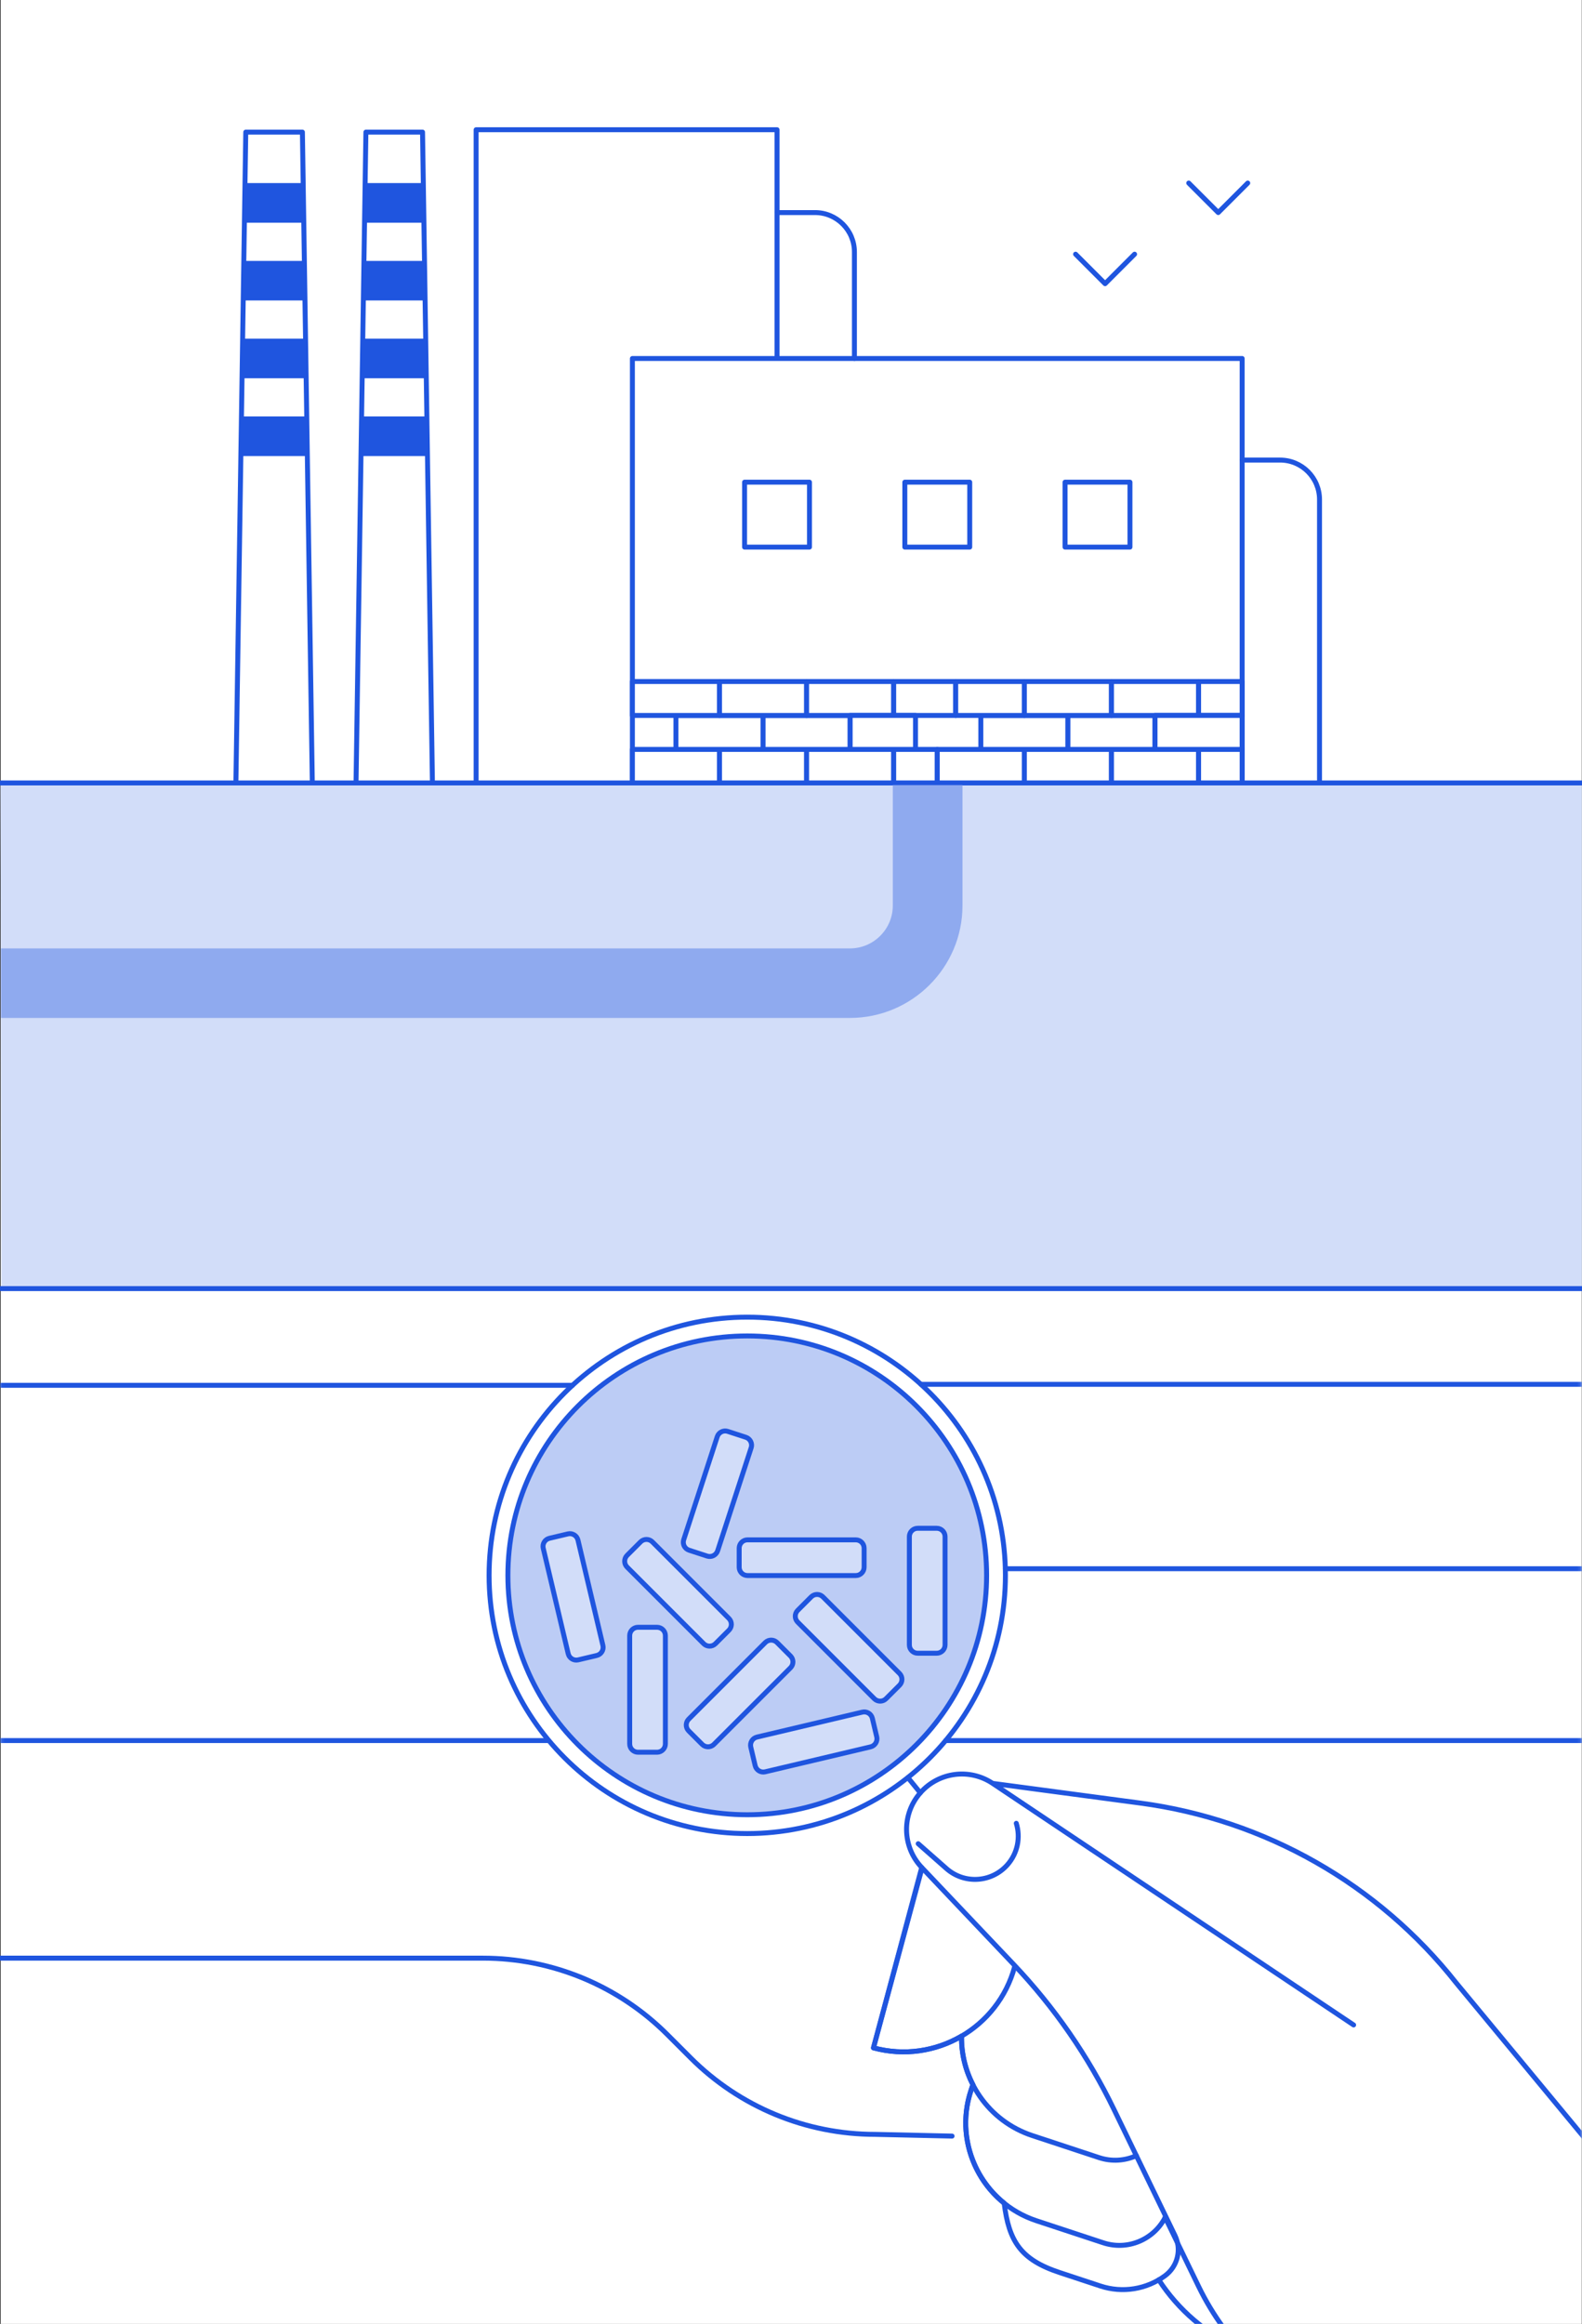 <svg width="480" height="705" viewBox="0 0 480 705" fill="none" xmlns="http://www.w3.org/2000/svg">
<rect x="0" y="0" width="480" height="705" fill="#333333" stroke="none"/>
<path d="M479.932 0H0.214V775.257H479.932V0Z" fill="white"/>
<path d="M288.875 648.02L265.558 647.498C244.553 647.498 224.413 639.154 209.559 624.3L202.492 617.233C187.638 602.379 167.498 594.035 146.494 594.035H0" stroke="#1F55DF" stroke-width="1.5" stroke-linecap="round" stroke-linejoin="round"/>
<path d="M235.764 39.355H144.463V237.684H235.764V39.355Z" stroke="#1F55DF" stroke-width="1.5" stroke-linecap="round" stroke-linejoin="round"/>
<path d="M376.887 108.75H191.878V236.954H376.887V108.75Z" fill="white" stroke="#1F55DF" stroke-width="1.5" stroke-linecap="round" stroke-linejoin="round"/>
<path d="M94.761 237.683H71.572L74.57 40.082H91.754L94.761 237.683Z" fill="white" stroke="#1F55DF" stroke-width="1.5" stroke-linecap="round" stroke-linejoin="round"/>
<path d="M92.183 67.554H74.133L74.33 55.535H91.994L92.183 67.554Z" fill="#1F55DF"/>
<path d="M92.534 91.145H73.791L73.971 79.152H92.354L92.534 91.145Z" fill="#1F55DF"/>
<path d="M92.894 114.756H73.431L73.611 102.746H92.714L92.894 114.756Z" fill="#1F55DF"/>
<path d="M93.254 138.357H73.071L73.251 126.338H93.074L93.254 138.357Z" fill="#1F55DF"/>
<path d="M131.211 237.683H108.022L111.02 40.082H128.204L131.211 237.683Z" fill="white" stroke="#1F55DF" stroke-width="1.5" stroke-linecap="round" stroke-linejoin="round"/>
<path d="M128.633 67.554H110.583L110.781 55.535H128.444L128.633 67.554Z" fill="#1F55DF"/>
<path d="M128.984 91.145H110.241L110.421 79.152H128.804L128.984 91.145Z" fill="#1F55DF"/>
<path d="M129.344 114.756H109.881L110.061 102.746H129.164L129.344 114.756Z" fill="#1F55DF"/>
<path d="M129.704 138.357H109.513L109.701 126.338H129.524L129.704 138.357Z" fill="#1F55DF"/>
<path d="M360.679 55.533L369.631 64.485L378.582 55.533" stroke="#1F55DF" stroke-width="1.5" stroke-linecap="round" stroke-linejoin="round"/>
<path d="M326.345 77.113L335.297 86.065L344.248 77.113" stroke="#1F55DF" stroke-width="1.5" stroke-linecap="round" stroke-linejoin="round"/>
<path d="M235.772 64.488H247.277C253.89 64.488 259.244 69.851 259.244 76.456V108.751" stroke="#1F55DF" stroke-width="1.5" stroke-linecap="round" stroke-linejoin="round"/>
<path d="M376.887 139.572H388.391C395.005 139.572 400.359 144.935 400.359 151.539V237.683" stroke="#1F55DF" stroke-width="1.5" stroke-linecap="round" stroke-linejoin="round"/>
<path d="M245.607 146.277H225.913V165.971H245.607V146.277Z" fill="white" stroke="#1F55DF" stroke-width="1.5" stroke-linecap="round" stroke-linejoin="round"/>
<path d="M294.23 146.277H274.536V165.971H294.23V146.277Z" fill="white" stroke="#1F55DF" stroke-width="1.5" stroke-linecap="round" stroke-linejoin="round"/>
<path d="M342.844 146.277H323.15V165.971H342.844V146.277Z" fill="white" stroke="#1F55DF" stroke-width="1.5" stroke-linecap="round" stroke-linejoin="round"/>
<path d="M218.306 227.342H191.879V237.639H218.306V227.342Z" fill="white" stroke="#1F55DF" stroke-width="1.5" stroke-linecap="round" stroke-linejoin="round"/>
<path d="M244.733 227.342H218.306V237.639H244.733V227.342Z" fill="white" stroke="#1F55DF" stroke-width="1.5" stroke-linecap="round" stroke-linejoin="round"/>
<path d="M231.516 217.045H205.088V227.342H231.516V217.045Z" fill="white" stroke="#1F55DF" stroke-width="1.5" stroke-linecap="round" stroke-linejoin="round"/>
<path d="M271.161 227.342H244.733V237.639H271.161V227.342Z" fill="white" stroke="#1F55DF" stroke-width="1.5" stroke-linecap="round" stroke-linejoin="round"/>
<path d="M257.951 217.045H231.524V227.342H257.951V217.045Z" fill="white" stroke="#1F55DF" stroke-width="1.5" stroke-linecap="round" stroke-linejoin="round"/>
<path d="M284.379 227.342H271.161V237.639H284.379V227.342Z" fill="white" stroke="#1F55DF" stroke-width="1.5" stroke-linecap="round" stroke-linejoin="round"/>
<path d="M218.306 206.748H191.879V217.045H218.306V206.748Z" fill="white" stroke="#1F55DF" stroke-width="1.5" stroke-linecap="round" stroke-linejoin="round"/>
<path d="M244.733 206.748H218.306V217.045H244.733V206.748Z" fill="white" stroke="#1F55DF" stroke-width="1.5" stroke-linecap="round" stroke-linejoin="round"/>
<path d="M271.161 206.748H244.733V217.045H271.161V206.748Z" fill="white" stroke="#1F55DF" stroke-width="1.5" stroke-linecap="round" stroke-linejoin="round"/>
<path d="M289.981 206.748H271.161V217.045H289.981V206.748Z" fill="white" stroke="#1F55DF" stroke-width="1.5" stroke-linecap="round" stroke-linejoin="round"/>
<path d="M277.774 217.045H257.951V227.342H277.774V217.045Z" fill="white" stroke="#1F55DF" stroke-width="1.5" stroke-linecap="round" stroke-linejoin="round"/>
<path d="M310.806 227.342H284.378V237.639H310.806V227.342Z" fill="white" stroke="#1F55DF" stroke-width="1.5" stroke-linecap="round" stroke-linejoin="round"/>
<path d="M337.233 227.342H310.806V237.639H337.233V227.342Z" fill="white" stroke="#1F55DF" stroke-width="1.5" stroke-linecap="round" stroke-linejoin="round"/>
<path d="M324.024 217.045H297.597V227.342H324.024V217.045Z" fill="white" stroke="#1F55DF" stroke-width="1.5" stroke-linecap="round" stroke-linejoin="round"/>
<path d="M363.669 227.342H337.242V237.639H363.669V227.342Z" fill="white" stroke="#1F55DF" stroke-width="1.5" stroke-linecap="round" stroke-linejoin="round"/>
<path d="M350.451 217.045H324.023V227.342H350.451V217.045Z" fill="white" stroke="#1F55DF" stroke-width="1.5" stroke-linecap="round" stroke-linejoin="round"/>
<path d="M376.887 227.342H363.669V237.639H376.887V227.342Z" fill="white" stroke="#1F55DF" stroke-width="1.5" stroke-linecap="round" stroke-linejoin="round"/>
<path d="M310.806 206.748H289.981V217.045H310.806V206.748Z" fill="white" stroke="#1F55DF" stroke-width="1.5" stroke-linecap="round" stroke-linejoin="round"/>
<path d="M337.233 206.748H310.806V217.045H337.233V206.748Z" fill="white" stroke="#1F55DF" stroke-width="1.5" stroke-linecap="round" stroke-linejoin="round"/>
<path d="M363.669 206.748H337.242V217.045H363.669V206.748Z" fill="white" stroke="#1F55DF" stroke-width="1.5" stroke-linecap="round" stroke-linejoin="round"/>
<path d="M376.887 206.748H363.669V217.045H376.887V206.748Z" fill="white" stroke="#1F55DF" stroke-width="1.5" stroke-linecap="round" stroke-linejoin="round"/>
<path d="M376.878 217.045H350.451V227.342H376.878V217.045Z" fill="white" stroke="#1F55DF" stroke-width="1.5" stroke-linecap="round" stroke-linejoin="round"/>
<mask id="mask0_2640_3084" style="mask-type:luminance" maskUnits="userSpaceOnUse" x="0" y="391" width="480" height="385">
<path d="M480 775.009L0.283 775.241L0 391.021H479.871L480 775.009Z" fill="white"/>
</mask>
<g mask="url(#mask0_2640_3084)">
<path d="M0.428 420.258H173.692" stroke="#1F55DF" stroke-width="1.5" stroke-linecap="round" stroke-linejoin="round"/>
<path d="M279.418 419.957H557.415" stroke="#1F55DF" stroke-width="1.5" stroke-linecap="round" stroke-linejoin="round"/>
<path d="M305.04 475.896H555.452" stroke="#1F55DF" stroke-width="1.5" stroke-linecap="round" stroke-linejoin="round"/>
<path d="M-0.249 528.031H166.213" stroke="#1F55DF" stroke-width="1.5" stroke-linecap="round" stroke-linejoin="round"/>
<path d="M286.939 528.031H557.414" stroke="#1F55DF" stroke-width="1.5" stroke-linecap="round" stroke-linejoin="round"/>
<path d="M226.726 556.24C269.987 556.24 305.057 521.17 305.057 477.909C305.057 434.648 269.987 399.578 226.726 399.578C183.465 399.578 148.396 434.648 148.396 477.909C148.396 521.17 183.465 556.24 226.726 556.24Z" stroke="#1F55DF" stroke-width="1.5" stroke-linecap="round" stroke-linejoin="round"/>
<path d="M275.486 539.287L279.238 543.887" stroke="#1F55DF" stroke-width="1.5" stroke-linecap="round" stroke-linejoin="round"/>
<path d="M226.726 550.535C266.836 550.535 299.352 518.019 299.352 477.909C299.352 437.799 266.836 405.283 226.726 405.283C186.616 405.283 154.101 437.799 154.101 477.909C154.101 518.019 186.616 550.535 226.726 550.535Z" fill="#BCCCF5" stroke="#1F55DF" stroke-width="1.5" stroke-linecap="round" stroke-linejoin="round"/>
<path d="M284.215 463.629H278.441C277.045 463.629 275.914 464.76 275.914 466.156V499.008C275.914 500.404 277.045 501.535 278.441 501.535H284.215C285.611 501.535 286.742 500.404 286.742 499.008V466.156C286.742 464.76 285.611 463.629 284.215 463.629Z" fill="#D2DDF9" stroke="#1F55DF" stroke-width="1.5" stroke-linecap="round" stroke-linejoin="round"/>
<path d="M246.119 484.445L242.036 488.528C241.049 489.514 241.049 491.114 242.036 492.101L265.266 515.331C266.253 516.318 267.853 516.318 268.84 515.331L272.922 511.249C273.909 510.262 273.909 508.662 272.922 507.675L249.692 484.445C248.706 483.458 247.105 483.458 246.119 484.445Z" fill="#D2DDF9" stroke="#1F55DF" stroke-width="1.5" stroke-linecap="round" stroke-linejoin="round"/>
<path d="M262.183 475.441V469.668C262.183 468.272 261.051 467.141 259.656 467.141H226.803C225.408 467.141 224.276 468.272 224.276 469.668V475.441C224.276 476.837 225.408 477.969 226.803 477.969H259.656C261.051 477.969 262.183 476.837 262.183 475.441Z" fill="#D2DDF9" stroke="#1F55DF" stroke-width="1.5" stroke-linecap="round" stroke-linejoin="round"/>
<path d="M226.292 436.02L220.802 434.233C219.475 433.801 218.049 434.527 217.617 435.854L207.449 467.093C207.017 468.42 207.742 469.846 209.069 470.278L214.56 472.065C215.887 472.497 217.313 471.772 217.745 470.444L227.913 439.206C228.345 437.878 227.619 436.452 226.292 436.02Z" fill="#D2DDF9" stroke="#1F55DF" stroke-width="1.5" stroke-linecap="round" stroke-linejoin="round"/>
<path d="M239.848 502.379L235.765 498.297C234.778 497.31 233.178 497.31 232.191 498.297L208.961 521.527C207.974 522.514 207.974 524.114 208.961 525.1L213.044 529.183C214.031 530.17 215.631 530.17 216.618 529.183L239.848 505.953C240.834 504.966 240.834 503.366 239.848 502.379Z" fill="#D2DDF9" stroke="#1F55DF" stroke-width="1.5" stroke-linecap="round" stroke-linejoin="round"/>
<path d="M172.321 465.334L166.703 466.664C165.345 466.985 164.504 468.347 164.826 469.705L172.395 501.673C172.716 503.032 174.078 503.872 175.436 503.55L181.054 502.22C182.412 501.899 183.253 500.537 182.931 499.179L175.362 467.211C175.041 465.852 173.679 465.012 172.321 465.334Z" fill="#D2DDF9" stroke="#1F55DF" stroke-width="1.5" stroke-linecap="round" stroke-linejoin="round"/>
<path d="M199.356 493.662H193.583C192.187 493.662 191.056 494.793 191.056 496.189V529.041C191.056 530.437 192.187 531.568 193.583 531.568H199.356C200.752 531.568 201.884 530.437 201.884 529.041V496.189C201.884 494.793 200.752 493.662 199.356 493.662Z" fill="#D2DDF9" stroke="#1F55DF" stroke-width="1.5" stroke-linecap="round" stroke-linejoin="round"/>
<path d="M266.013 526.9L264.683 521.281C264.361 519.923 263 519.083 261.642 519.404L229.673 526.973C228.315 527.295 227.475 528.656 227.796 530.015L229.127 535.633C229.448 536.991 230.81 537.831 232.168 537.51L264.136 529.941C265.494 529.62 266.335 528.258 266.013 526.9Z" fill="#D2DDF9" stroke="#1F55DF" stroke-width="1.5" stroke-linecap="round" stroke-linejoin="round"/>
<path d="M217.078 498.643L221.161 494.56C222.148 493.573 222.148 491.973 221.161 490.987L197.931 467.757C196.944 466.77 195.344 466.77 194.357 467.757L190.274 471.839C189.288 472.826 189.288 474.426 190.274 475.413L213.504 498.643C214.491 499.63 216.091 499.63 217.078 498.643Z" fill="#D2DDF9" stroke="#1F55DF" stroke-width="1.5" stroke-linecap="round" stroke-linejoin="round"/>
<path d="M307.859 596.639C302.822 615.271 283.641 626.287 265.018 621.25L279.658 566.562" stroke="#1F55DF" stroke-width="1.5" stroke-linecap="round" stroke-linejoin="round"/>
<path d="M344.78 653.957C341.336 655.507 337.327 655.824 333.464 654.548L313.213 647.866C299.909 643.472 291.531 630.999 291.745 617.695" stroke="#1F55DF" stroke-width="1.5" stroke-linecap="round" stroke-linejoin="round"/>
<path d="M353.526 672.7C350.074 679.425 342.141 682.826 334.731 680.384L314.481 673.703C298.085 668.297 289.184 650.616 294.589 634.22L295.181 632.43" stroke="#1F55DF" stroke-width="1.5" stroke-linecap="round" stroke-linejoin="round"/>
<path d="M410.707 614.303L301.185 541.018M301.185 541.018C294.187 536.332 284.798 537.557 279.238 543.888M301.185 541.018C294.187 536.332 284.798 537.566 279.238 543.888M301.185 541.018L345.996 546.997C383.834 552.043 418.219 571.617 441.862 601.582L512.646 687.101M279.238 543.888C273.507 550.407 273.687 560.232 279.667 566.529M279.238 543.888C273.507 550.407 273.687 560.224 279.667 566.529M279.667 566.529L307.55 595.92C319.92 608.958 330.2 623.821 338.029 640.003L356.507 678.183C358.572 682.449 357.304 687.572 353.492 690.381C347.855 694.536 340.556 695.701 333.9 693.508L321.548 689.431C309.692 685.516 306.12 679.99 304.68 668.366C294.829 660.433 290.4 646.941 294.598 634.22L295.189 632.43C292.885 627.933 291.659 622.878 291.745 617.696C283.95 622.244 274.415 623.795 265.018 621.251L279.769 566.64L279.667 566.529Z" stroke="#1F55DF" stroke-width="1.5" stroke-linecap="round" stroke-linejoin="round"/>
<path d="M308.355 553.131C309.666 557.354 308.809 562.143 305.674 565.706C300.885 571.137 292.602 571.66 287.171 566.871L278.596 559.316" stroke="#1F55DF" stroke-width="1.5" stroke-linecap="round" stroke-linejoin="round"/>
</g>
<path d="M479.931 390.919H0.463L0.128 237.529H479.931V390.919Z" fill="#D2DDF9"/>
<path d="M0.128 237.527H479.931" stroke="#1F55DF" stroke-width="1.5" stroke-linecap="round" stroke-linejoin="round"/>
<path d="M257.865 308.811H0.291V287.72H257.865C265.044 287.72 270.886 281.895 270.886 274.734V238.189H292.028V274.734C292.028 293.52 276.702 308.811 257.865 308.811Z" fill="#8FAAEF"/>
<path d="M0.291 390.918H479.931" stroke="#1F55DF" stroke-width="1.5" stroke-linecap="round" stroke-linejoin="round"/>
<path d="M353.526 672.699L363.643 693.567C372.355 711.531 387.286 725.725 405.669 733.512L480 765.01" stroke="#1F55DF" stroke-width="1.5" stroke-linecap="round" stroke-linejoin="round"/>
<path d="M351.59 691.623C357.561 700.823 366.05 708.045 375.97 712.482" stroke="#1F55DF" stroke-width="1.5" stroke-linecap="round" stroke-linejoin="round"/>
</svg>
